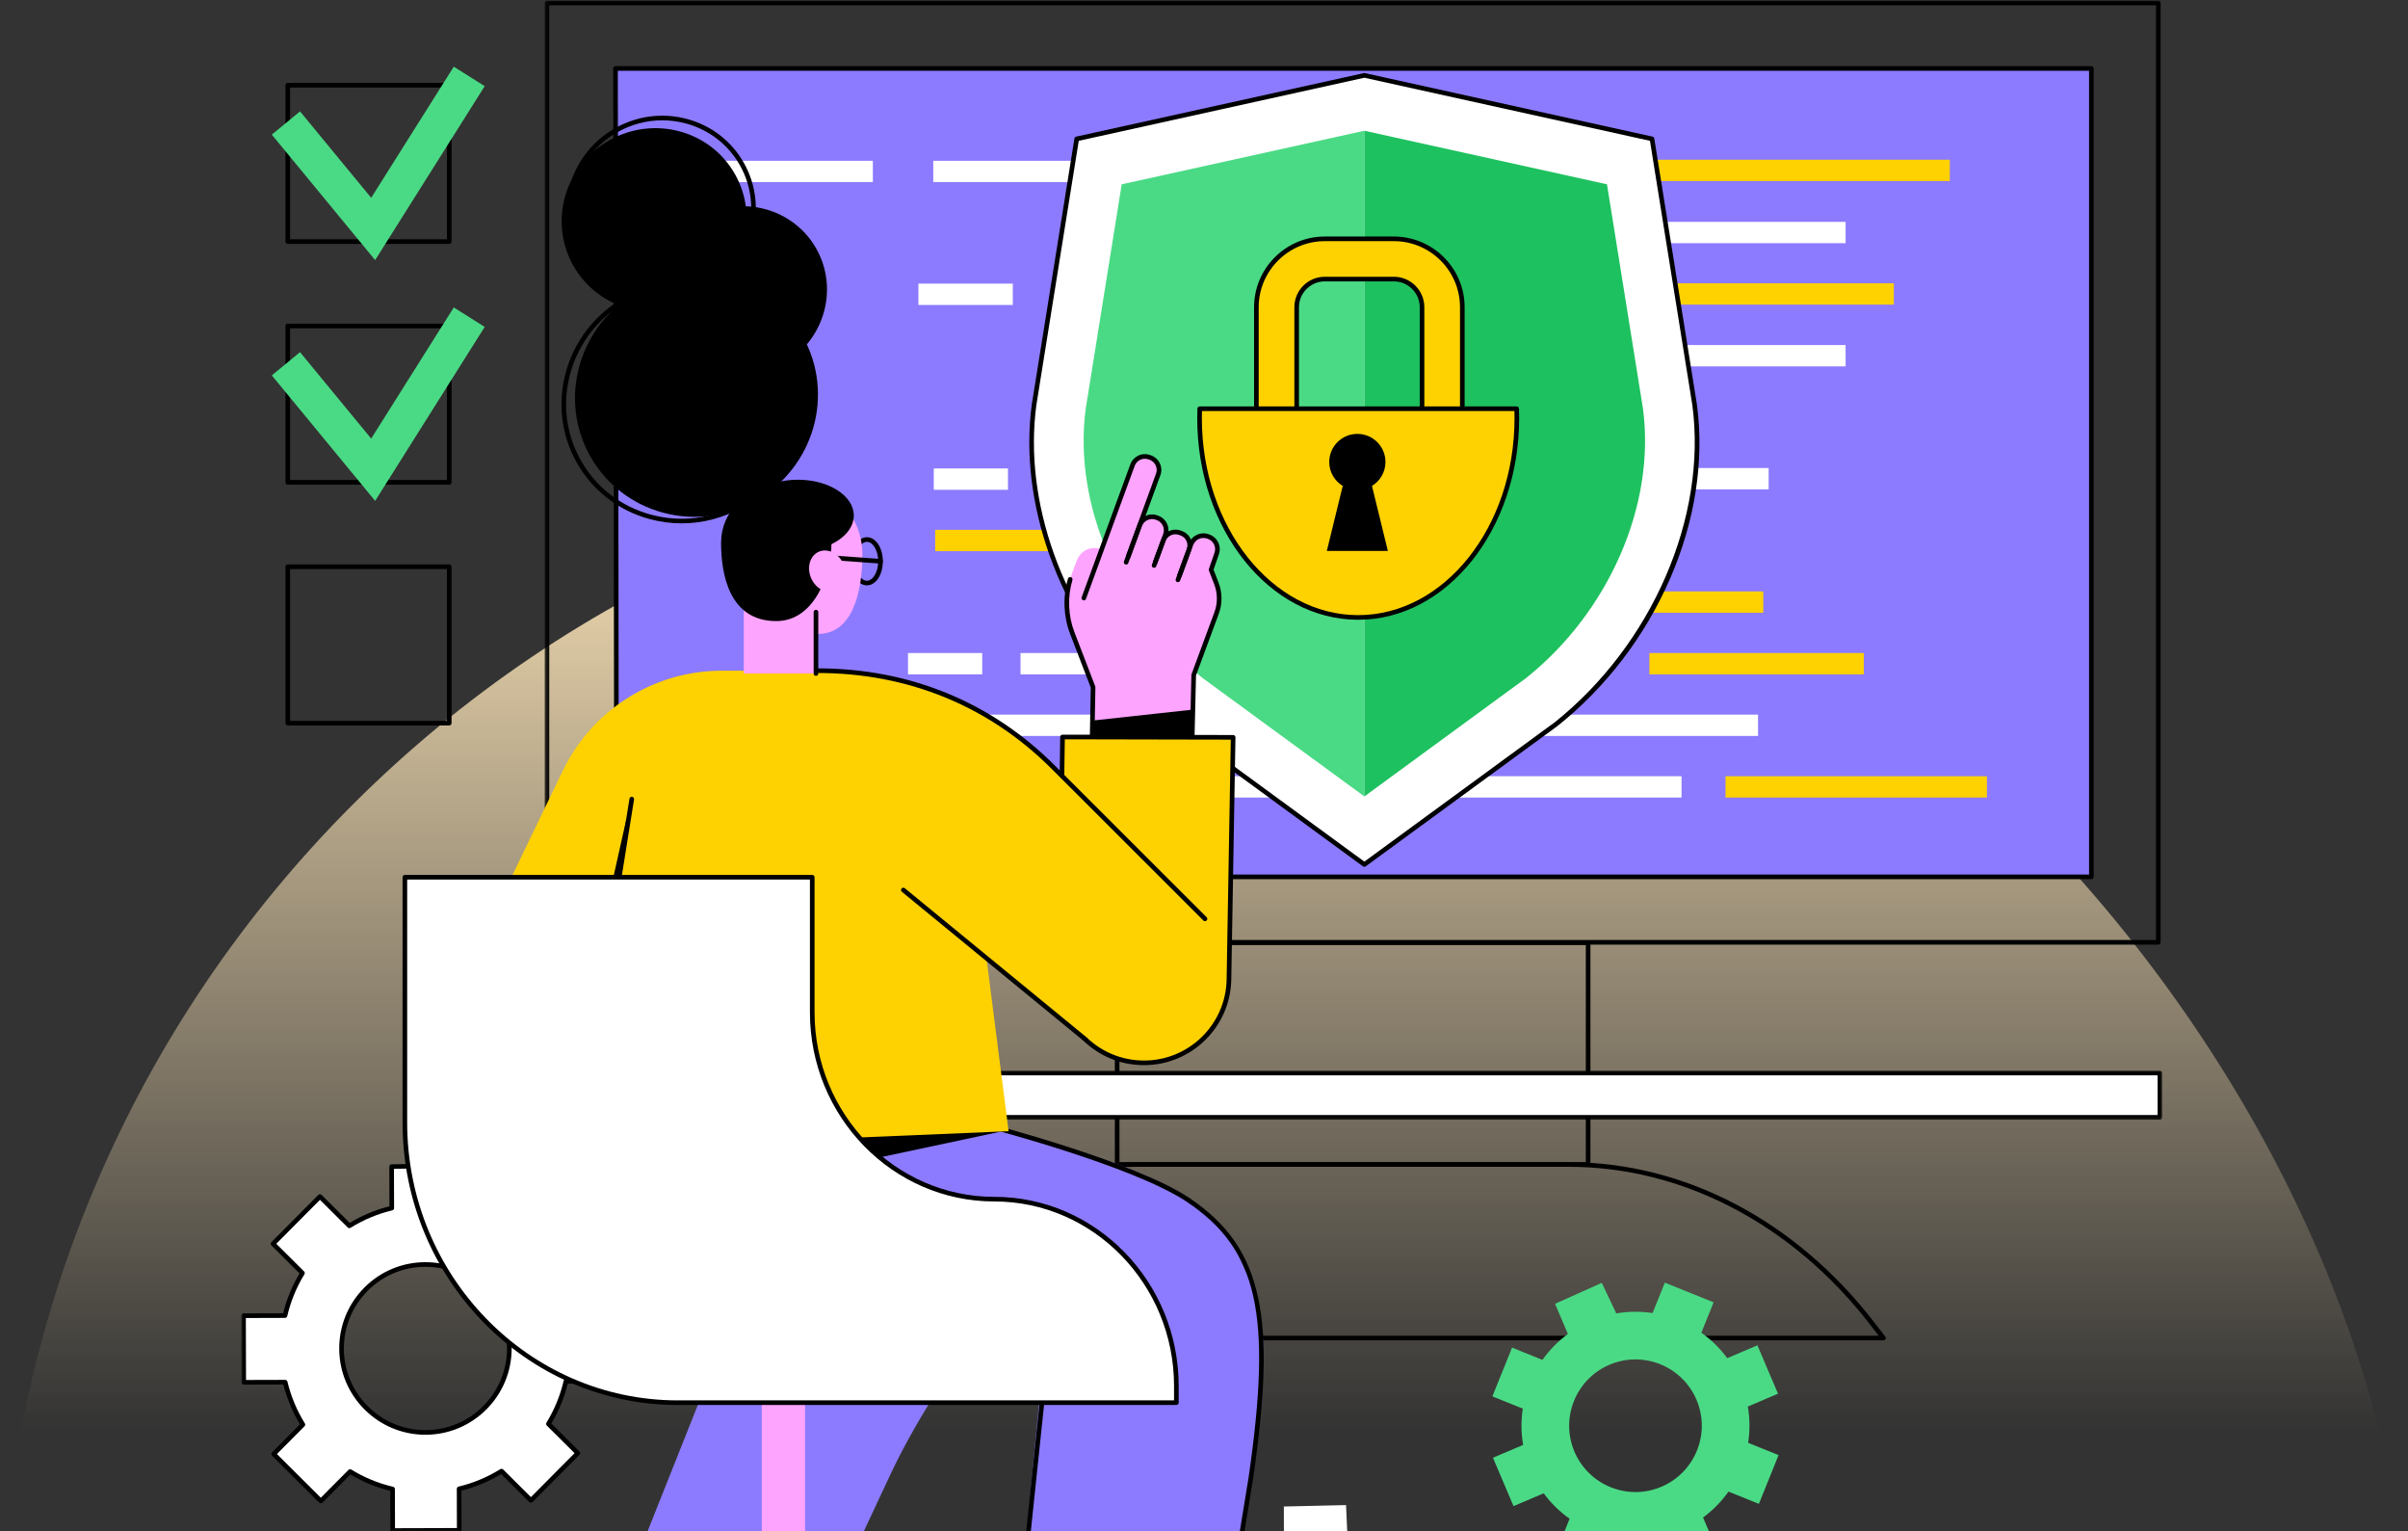 <svg width="549" height="349" viewBox="0 0 549 349" fill="none" xmlns="http://www.w3.org/2000/svg">
<rect x="0" y="0" width="549" height="349" fill="#333333" stroke="none"/>
<rect y="103" width="549" height="549" rx="274.5" fill="url(#paint0_linear_2716_154018)"/>
<path d="M140.332 199.821V15.613H476.449V199.821H140.332Z" fill="#8C7BFF"/>
<path d="M297.454 83.505H420.782V78.644H297.454V83.505Z" fill="white"/>
<path d="M363.661 55.428H420.782V50.566H363.661V55.428Z" fill="white"/>
<path d="M317.669 55.428H351.867V50.566H317.669V55.428Z" fill="white"/>
<path d="M354.572 139.661H402.013V134.797H354.572V139.661Z" fill="#FED101"/>
<path d="M393.404 181.778H452.997V176.914H393.404V181.778Z" fill="#FED101"/>
<path d="M252.337 181.778H383.375V176.914H252.337V181.778Z" fill="white"/>
<path d="M213.212 125.621H281.871V120.76H213.212V125.621Z" fill="#FED101"/>
<path d="M317.669 125.621H380.669V120.76H317.669V125.621Z" fill="white"/>
<path d="M291.91 125.621H308.831V120.76H291.91V125.621Z" fill="#FED101"/>
<path d="M376.044 153.701H424.936V148.837H376.044V153.701Z" fill="#FED101"/>
<path d="M232.672 153.701H288.109V148.837H232.672V153.701Z" fill="white"/>
<path d="M293.08 153.701H366.779V148.837H293.08V153.701Z" fill="white"/>
<path d="M207.017 153.701H223.938V148.837H207.017V153.701Z" fill="white"/>
<path d="M358.096 111.539H403.237V106.672H358.096V111.539Z" fill="white"/>
<path d="M294.809 111.539H350.147V106.672H294.809V111.539Z" fill="#FED101"/>
<path d="M241.964 111.539H284.887V106.672H241.964V111.539Z" fill="white"/>
<path d="M212.89 111.632H229.811V106.768H212.89V111.632Z" fill="white"/>
<path d="M269.411 97.545H379.167V92.684H269.411V97.545Z" fill="#FED101"/>
<path d="M335.707 41.268H444.538V36.407H335.707V41.268Z" fill="#FED101"/>
<path d="M212.776 41.508H315.964V36.647H212.776V41.508Z" fill="white"/>
<path d="M165.27 41.508H199.002V36.647H165.27V41.508Z" fill="white"/>
<path d="M170.191 167.737H277.682V162.873H170.191V167.737Z" fill="white"/>
<path d="M332.817 167.737H400.818V162.873H332.817V167.737Z" fill="white"/>
<path d="M209.39 69.51H230.91V64.645H209.39V69.51Z" fill="white"/>
<path d="M377.743 69.427H431.777V64.565H377.743V69.427Z" fill="#FED101"/>
<path d="M241.964 69.51H363.662V64.645H241.964V69.51Z" fill="#FED101"/>
<mask id="mask0_2716_154018" style="mask-type:luminance" maskUnits="userSpaceOnUse" x="124" y="0" width="369" height="216">
<path d="M124.151 0H493V215.916H124.151V0Z" fill="white"/>
</mask>
<g mask="url(#mask0_2716_154018)">
<path d="M125.223 214.249H491.552V1.203H125.223V214.249ZM492.083 215.304H124.695C124.405 215.304 124.169 215.068 124.169 214.778V0.675C124.169 0.382 124.405 0.149 124.695 0.149H492.083C492.373 0.149 492.609 0.382 492.609 0.675V214.778C492.609 215.068 492.373 215.304 492.083 215.304Z" fill="black"/>
</g>
<path d="M141.096 199.317H476.285V16.139H140.857L141.096 199.317ZM476.81 200.371H140.571C140.278 200.371 140.045 200.132 140.042 199.845L139.803 15.614C139.803 15.47 139.86 15.339 139.959 15.24C140.057 15.139 140.192 15.082 140.332 15.082H476.81C477.1 15.082 477.339 15.321 477.339 15.614V199.842C477.339 200.132 477.1 200.371 476.81 200.371Z" fill="black"/>
<path d="M255.227 264.888H361.55V215.384H255.227V264.888ZM362.076 265.939H254.702C254.409 265.939 254.173 265.703 254.173 265.413V214.859C254.173 214.566 254.409 214.33 254.702 214.33H362.076C362.369 214.33 362.602 214.566 362.602 214.859V265.413C362.602 265.703 362.369 265.939 362.076 265.939Z" fill="black"/>
<path d="M188.447 304.439H428.328L426.357 301.886C408.68 279.041 383.649 265.939 357.684 265.939H259.094C233.126 265.939 208.098 279.041 190.421 301.886L188.447 304.439ZM429.406 305.493H187.372C187.172 305.493 186.987 305.377 186.9 305.195C186.811 305.016 186.832 304.801 186.954 304.642L189.588 301.241C207.465 278.136 232.797 264.888 259.094 264.888H357.684C383.978 264.888 409.313 278.136 427.19 301.241L429.821 304.642C429.943 304.801 429.964 305.016 429.877 305.195C429.788 305.377 429.606 305.493 429.406 305.493Z" fill="black"/>
<path d="M258.933 157.355C261.561 160.099 264.373 162.679 267.356 165.059L311.058 197.032L354.763 165.059C377.038 147.284 389.836 118.404 386.364 92.286L376.635 31.654L311.058 17.175L245.478 31.654L235.753 92.286C232.746 114.907 241.943 139.601 258.933 157.355Z" fill="white"/>
<path d="M259.315 156.991C261.94 159.735 264.756 162.309 267.682 164.647L311.058 196.382L354.45 164.632C376.617 146.947 389.239 117.897 385.841 92.355L376.176 32.093L311.058 17.716L245.944 32.093L236.273 92.37C233.356 114.322 242.182 139.091 259.315 156.991ZM311.058 197.561C310.951 197.561 310.84 197.528 310.745 197.46L267.043 165.483C264.06 163.104 261.211 160.497 258.554 157.72C241.206 139.592 232.269 114.493 235.231 92.218L244.959 31.57C244.995 31.358 245.156 31.185 245.368 31.14L310.945 16.662C311.02 16.647 311.097 16.647 311.172 16.662L376.752 31.14C376.961 31.185 377.122 31.358 377.158 31.57L386.883 92.203C388.597 105.072 386.459 118.834 380.705 132.011C374.99 145.089 366.134 156.66 355.092 165.471L311.369 197.46C311.276 197.528 311.169 197.561 311.058 197.561Z" fill="black"/>
<path d="M311.058 29.797L255.738 42.009L247.533 93.155C244.604 115.188 255.398 139.551 274.191 154.546L311.058 181.521V29.797Z" fill="#4ADA85"/>
<path d="M311.058 181.521L347.926 154.546C366.719 139.551 377.513 115.188 374.584 93.155L366.379 42.009L311.058 29.797V181.521Z" fill="#1EC15F"/>
<path d="M324.208 70.023C324.208 66.482 321.324 63.606 317.78 63.606H302.053C298.512 63.606 295.627 66.482 295.627 70.023V101.695H324.208V70.023ZM286.442 106.281V70.023C286.442 61.43 293.447 54.434 302.053 54.434H317.78C326.388 54.434 333.39 61.43 333.39 70.023V106.281C333.39 108.813 331.336 110.865 328.801 110.865H291.035C288.5 110.865 286.442 108.813 286.442 106.281Z" fill="#FED101"/>
<path d="M296.153 101.169H323.683V70.023C323.683 66.775 321.034 64.132 317.78 64.132H302.053C298.801 64.132 296.153 66.775 296.153 70.023V101.169ZM324.208 102.224H295.627C295.334 102.224 295.102 101.988 295.102 101.695V70.023C295.102 66.192 298.222 63.078 302.053 63.078H317.78C321.617 63.078 324.734 66.192 324.734 70.023V101.695C324.734 101.988 324.498 102.224 324.208 102.224ZM302.053 54.962C293.737 54.962 286.971 61.719 286.971 70.023V106.281C286.971 108.518 288.795 110.339 291.035 110.339H328.801C331.04 110.339 332.865 108.518 332.865 106.281V70.023C332.865 61.719 326.098 54.962 317.78 54.962H302.053ZM328.801 111.393H291.035C288.213 111.393 285.917 109.1 285.917 106.281V70.023C285.917 61.137 293.158 53.908 302.053 53.908H317.78C326.678 53.908 333.919 61.137 333.919 70.023V106.281C333.919 109.1 331.622 111.393 328.801 111.393Z" fill="black"/>
<path d="M345.782 93.152C345.806 93.872 345.824 94.594 345.824 95.323C345.824 120.402 329.631 140.73 309.655 140.73C289.679 140.73 273.483 120.402 273.483 95.323C273.483 94.594 273.501 93.872 273.528 93.152H345.782Z" fill="#FED101"/>
<path d="M274.039 93.678C274.021 94.257 274.012 94.801 274.012 95.323C274.012 120.071 290.002 140.202 309.655 140.202C329.308 140.202 345.298 120.071 345.298 95.323C345.298 94.804 345.286 94.263 345.271 93.678H274.039ZM309.655 141.256C289.422 141.256 272.958 120.653 272.958 95.323C272.958 94.636 272.973 93.92 273.003 93.132C273.012 92.848 273.245 92.624 273.528 92.624H345.782C346.062 92.624 346.298 92.848 346.307 93.132C346.337 93.929 346.352 94.645 346.352 95.323C346.352 120.653 329.888 141.256 309.655 141.256Z" fill="black"/>
<path d="M302.501 125.574L306.129 110.749C304.286 109.626 303.053 107.608 303.053 105.293C303.053 101.758 305.923 98.892 309.464 98.892C313.002 98.892 315.872 101.758 315.872 105.293C315.872 107.608 314.638 109.626 312.796 110.749L316.421 125.574H302.501Z" fill="black"/>
<path d="M77.866 307.399C77.836 296.828 86.376 288.235 96.94 288.202C107.505 288.172 116.095 296.718 116.125 307.288C116.155 317.855 107.615 326.449 97.051 326.482C86.487 326.512 77.896 317.969 77.866 307.399ZM89.532 348.84L104.701 348.798L104.674 339.336C108.144 338.506 111.395 337.126 114.339 335.296L121.046 341.967L131.741 331.202L125.035 324.532C126.847 321.576 128.209 318.312 129.018 314.84L138.475 314.813L138.43 299.632L128.973 299.659C128.143 296.192 126.764 292.935 124.933 289.991L131.604 283.278L120.846 272.58L114.175 279.289C111.222 277.474 107.961 276.112 104.489 275.306L104.05 265.551L89.29 265.888L89.317 275.348C85.851 276.178 82.596 277.56 79.655 279.391L72.945 272.717L62.25 283.481L68.956 290.155C67.144 293.111 65.785 296.372 64.976 299.847L55.52 299.874L55.564 315.052L65.018 315.025C65.848 318.494 67.227 321.749 69.058 324.693L62.39 331.402L73.148 342.107L79.816 335.398C82.769 337.21 86.033 338.572 89.505 339.381L89.532 348.84Z" fill="white"/>
<mask id="mask1_2716_154018" style="mask-type:luminance" maskUnits="userSpaceOnUse" x="55" y="264" width="85" height="86">
<path d="M55 264.837H139.439V349.685H55V264.837Z" fill="white"/>
</mask>
<g mask="url(#mask1_2716_154018)">
<path d="M97 288.731C96.979 288.731 96.961 288.731 96.943 288.731C91.975 288.746 87.308 290.696 83.805 294.219C80.303 297.745 78.38 302.424 78.395 307.399C78.425 317.641 86.764 325.957 96.997 325.957C97.015 325.957 97.033 325.957 97.051 325.957C107.307 325.924 115.629 317.551 115.599 307.288C115.584 302.317 113.635 297.647 110.111 294.144C106.603 290.651 101.945 288.731 97 288.731ZM96.997 327.008C86.182 327.011 77.371 318.226 77.341 307.399C77.326 302.147 79.356 297.202 83.056 293.476C86.758 289.752 91.688 287.692 96.937 287.677C96.958 287.677 96.979 287.677 97 287.677C102.228 287.677 107.146 289.707 110.855 293.395C114.578 297.1 116.639 302.033 116.653 307.286C116.683 318.13 107.893 326.978 97.054 327.008C97.036 327.008 97.015 327.008 96.997 327.008ZM79.816 334.867C79.912 334.867 80.007 334.893 80.091 334.947C83.05 336.763 86.257 338.082 89.625 338.868C89.864 338.921 90.031 339.136 90.031 339.378L90.058 348.312L104.172 348.27L104.148 339.339C104.145 339.095 104.313 338.883 104.551 338.823C107.914 338.02 111.112 336.682 114.062 334.849C114.268 334.72 114.536 334.75 114.71 334.92L121.046 341.221L130.998 331.206L124.662 324.905C124.489 324.732 124.459 324.464 124.584 324.255C126.4 321.298 127.719 318.089 128.505 314.72C128.561 314.482 128.77 314.311 129.015 314.311L137.943 314.285L137.904 300.161L128.976 300.188C128.973 300.188 128.973 300.188 128.973 300.188C128.732 300.188 128.52 300.021 128.46 299.785C127.657 296.42 126.319 293.219 124.486 290.269C124.357 290.063 124.387 289.794 124.56 289.621L130.858 283.282L120.849 273.324L114.551 279.663C114.378 279.836 114.109 279.866 113.9 279.74C110.944 277.925 107.737 276.605 104.369 275.817C104.139 275.766 103.972 275.563 103.963 275.33L103.545 266.092L89.819 266.402L89.846 275.348C89.846 275.593 89.679 275.805 89.44 275.862C86.078 276.668 82.88 278.002 79.933 279.839C79.724 279.967 79.455 279.937 79.282 279.764L72.948 273.464L62.993 283.479L69.329 289.782C69.503 289.952 69.535 290.221 69.407 290.43C67.592 293.389 66.272 296.599 65.49 299.967C65.433 300.206 65.221 300.373 64.976 300.373L56.048 300.4L56.09 314.523L65.018 314.5C65.263 314.5 65.475 314.667 65.531 314.903C66.335 318.268 67.672 321.469 69.506 324.416C69.634 324.625 69.604 324.891 69.431 325.067L63.134 331.403L73.145 341.361L79.443 335.025C79.544 334.92 79.679 334.867 79.816 334.867ZM89.532 349.366C89.392 349.366 89.258 349.312 89.159 349.214C89.061 349.115 89.007 348.984 89.004 348.844L88.977 339.796C85.782 339.008 82.733 337.754 79.897 336.061L73.522 342.478C73.423 342.576 73.289 342.633 73.148 342.633C73.008 342.633 72.874 342.579 72.775 342.481L62.017 331.779C61.811 331.573 61.811 331.239 62.017 331.033L68.392 324.616C66.684 321.791 65.412 318.745 64.606 315.554L55.564 315.58C55.272 315.58 55.036 315.345 55.036 315.055L54.991 299.874C54.991 299.737 55.048 299.603 55.146 299.501C55.245 299.403 55.379 299.349 55.517 299.346L64.558 299.319C65.346 296.124 66.6 293.069 68.293 290.236L61.88 283.858C61.671 283.652 61.671 283.314 61.877 283.111L72.572 272.347C72.671 272.246 72.805 272.192 72.945 272.192C73.086 272.192 73.22 272.246 73.319 272.344L79.732 278.722C82.557 277.014 85.6 275.742 88.789 274.936L88.765 265.892C88.762 265.602 88.992 265.366 89.278 265.363L104.038 265.026C104.316 265.017 104.563 265.244 104.578 265.527L104.996 274.885C108.2 275.673 111.258 276.931 114.095 278.627L120.469 272.207C120.571 272.108 120.702 272.052 120.843 272.052C120.846 272.052 120.846 272.052 120.846 272.052C120.986 272.052 121.117 272.108 121.216 272.207L131.974 282.908C132.18 283.111 132.183 283.446 131.977 283.652L125.599 290.069C127.307 292.896 128.579 295.939 129.388 299.134L138.427 299.107H138.43C138.567 299.107 138.702 299.161 138.8 299.259C138.899 299.358 138.955 299.492 138.955 299.63L139 314.81C139 314.95 138.946 315.085 138.848 315.183C138.749 315.285 138.615 315.339 138.475 315.339L129.433 315.365C128.645 318.563 127.391 321.615 125.701 324.449L132.115 330.83C132.321 331.036 132.321 331.37 132.118 331.573L121.419 342.34C121.32 342.439 121.186 342.493 121.049 342.496C121.046 342.496 121.046 342.496 121.046 342.496C120.908 342.496 120.774 342.442 120.675 342.343L114.262 335.962C111.437 337.67 108.391 338.942 105.202 339.749L105.229 348.796C105.229 349.089 104.993 349.321 104.704 349.324L89.532 349.366Z" fill="black"/>
</g>
<path d="M281.731 383.196C281.701 373.05 289.906 364.806 300.052 364.776C310.201 364.746 318.455 372.945 318.481 383.088C318.511 393.232 310.309 401.479 300.16 401.509C290.011 401.538 281.76 393.339 281.731 383.196ZM292.937 422.965L307.508 422.924L307.481 413.843C310.814 413.046 313.937 411.723 316.764 409.965L323.208 416.37L333.483 406.038L327.039 399.636C328.783 396.8 330.088 393.667 330.864 390.335L339.95 390.308L339.905 375.746L330.825 375.77C330.025 372.441 328.702 369.317 326.941 366.49L333.348 360.052L323.014 349.783L316.609 356.221C313.773 354.48 310.637 353.175 307.302 352.396L306.884 343.038L292.704 343.361L292.731 352.441C289.398 353.238 286.275 354.561 283.447 356.317L277.004 349.915L266.732 360.246L273.176 366.648C271.432 369.481 270.124 372.617 269.348 375.946L260.268 375.976L260.307 390.541L269.39 390.514C270.187 393.844 271.513 396.967 273.271 399.792L266.867 406.232L277.198 416.501L283.603 410.063C286.439 411.804 289.575 413.109 292.91 413.888L292.937 422.965Z" fill="white"/>
<path d="M358.962 330.865C355.695 323.185 359.275 314.308 366.958 311.045C374.641 307.781 383.518 311.358 386.784 319.038C390.051 326.718 386.471 335.592 378.788 338.859C371.102 342.122 362.225 338.545 358.962 330.865ZM380.177 357.431L391.207 352.743L388.283 345.87C390.553 344.197 392.5 342.197 394.079 339.963L401.012 342.755L405.497 331.645L398.564 328.847C398.979 326.141 398.967 323.353 398.489 320.576L405.366 317.652L400.675 306.625L393.798 309.549C392.129 307.279 390.129 305.333 387.889 303.756L390.684 296.826L379.567 292.344L376.773 299.271C374.064 298.859 371.273 298.871 368.493 299.346L365.184 292.386L354.539 297.16L357.463 304.034C355.193 305.703 353.247 307.706 351.667 309.943L344.734 307.145L340.249 318.259L347.182 321.053C346.767 323.759 346.776 326.551 347.257 329.327L340.38 332.248L345.068 343.278L351.948 340.355C353.617 342.624 355.617 344.568 357.854 346.147L355.059 353.078L366.179 357.559L368.973 350.632C371.682 351.044 374.473 351.032 377.25 350.557L380.177 357.431Z" fill="#4ADA85"/>
<path d="M66.135 54.532H101.894V19.949H66.135V54.532ZM102.423 55.586H65.609C65.316 55.586 65.081 55.35 65.081 55.06V19.42C65.081 19.128 65.316 18.892 65.609 18.892H102.423C102.715 18.892 102.948 19.128 102.948 19.42V55.06C102.948 55.35 102.715 55.586 102.423 55.586Z" fill="black"/>
<path d="M85.528 59.285L61.972 30.686L68.401 25.386L84.626 45.087L103.459 15.195L110.505 19.638L85.528 59.285Z" fill="#4ADA85"/>
<path d="M66.135 109.411H101.894V74.825H66.135V109.411ZM102.423 110.462H65.609C65.316 110.462 65.081 110.229 65.081 109.936V74.296C65.081 74.004 65.316 73.768 65.609 73.768H102.423C102.715 73.768 102.948 74.004 102.948 74.296V109.936C102.948 110.229 102.715 110.462 102.423 110.462Z" fill="black"/>
<path d="M85.528 114.161L61.972 85.561L68.401 80.261L84.626 99.962L103.459 70.07L110.505 74.513L85.528 114.161Z" fill="#4ADA85"/>
<path d="M66.135 164.283H101.894V129.7H66.135V164.283ZM102.423 165.34H65.609C65.316 165.34 65.081 165.104 65.081 164.811V129.171C65.081 128.881 65.316 128.646 65.609 128.646H102.423C102.715 128.646 102.948 128.881 102.948 129.171V164.811C102.948 165.104 102.715 165.34 102.423 165.34Z" fill="black"/>
<path d="M492.439 254.667H165.19V244.568H492.439V254.667Z" fill="white"/>
<mask id="mask2_2716_154018" style="mask-type:luminance" maskUnits="userSpaceOnUse" x="163" y="243" width="330" height="13">
<path d="M163.9 243.434H493V255.664H163.9V243.434Z" fill="white"/>
</mask>
<g mask="url(#mask2_2716_154018)">
<path d="M165.715 254.138H491.913V245.094H165.715V254.138ZM492.439 255.195H165.19C164.897 255.195 164.661 254.957 164.661 254.667V244.568C164.661 244.279 164.897 244.043 165.19 244.043H492.439C492.731 244.043 492.967 244.279 492.967 244.568V254.667C492.967 254.957 492.731 255.195 492.439 255.195Z" fill="black"/>
</g>
<mask id="mask3_2716_154018" style="mask-type:luminance" maskUnits="userSpaceOnUse" x="163" y="252" width="14" height="187">
<path d="M163.9 252.607H176.895V438.001H163.9V252.607Z" fill="white"/>
</mask>
<g mask="url(#mask3_2716_154018)">
<path d="M165.712 436.806H175.479V254.399H165.712V436.806ZM176.005 437.863H165.184C164.891 437.863 164.658 437.624 164.658 437.338V253.873C164.658 253.581 164.891 253.345 165.184 253.345H176.005C176.297 253.345 176.533 253.581 176.533 253.873V437.338C176.533 437.624 176.297 437.863 176.005 437.863Z" fill="black"/>
</g>
<path d="M280.214 281.837C270.106 264.536 220.609 256.379 220.609 256.379L175.264 253.181H135.51L136.408 277.465C136.408 284.912 139.445 292.037 144.817 297.199C149.926 302.108 168.104 308.889 175.196 308.889L263.648 313.535H287.52C287.258 307.408 286.828 293.156 280.214 281.837Z" fill="#8C7BFF"/>
<path d="M136.408 277.465L135.51 253.181L228.456 257.854L136.408 277.465Z" fill="black"/>
<path d="M251.916 268.534L207.859 266.067L179.57 270.779L173.792 283.293L128.015 398.338H173.849L202.89 336.302C215.915 308.485 240.572 281.779 240.572 281.779L229.319 398.338H275.153L285.155 337.007C289.133 309.713 289.822 300.185 282.056 285.786C276.374 275.255 263.869 269.203 251.916 268.534Z" fill="#8C7BFF"/>
<path d="M275.153 398.863H229.319C229.169 398.863 229.026 398.8 228.927 398.69C228.826 398.579 228.778 398.43 228.793 398.284L237.422 315.929C237.452 315.639 237.715 315.427 238.002 315.46C238.291 315.49 238.5 315.75 238.47 316.039L229.904 397.809H274.705L284.639 336.92C290.091 299.476 286.795 284.747 270.533 273.884C258.219 265.658 224.708 256.975 224.374 256.891C224.09 256.819 223.92 256.53 223.995 256.249C224.066 255.965 224.353 255.795 224.634 255.867C224.974 255.957 258.655 264.681 271.119 273.009C279.864 278.853 284.71 285.855 286.828 295.72C288.864 305.203 288.518 317.574 285.678 337.081L275.672 398.421C275.63 398.678 275.412 398.863 275.153 398.863Z" fill="black"/>
<path d="M251.417 125.307L245.514 140.488L244.129 131.548L245.553 127.675C246.353 125.504 248.745 124.375 250.928 125.137L251.417 125.307Z" fill="#FDA4FF"/>
<path d="M274.218 136.977L271.916 154.325L250.713 160.518L244.49 144.352C242.821 140.007 242.785 135.197 244.394 130.829L245.377 128.153L274.218 136.977Z" fill="#FDA4FF"/>
<path d="M264.057 108.136L252.355 140.091L246.506 137.941L258.21 105.986C258.778 104.439 260.495 103.645 262.044 104.215L262.283 104.302C263.833 104.869 264.63 106.589 264.057 108.136Z" fill="#FDA4FF"/>
<path d="M265.687 121.898L258.837 140.509L252.525 137.956L259.841 119.748C260.411 118.19 262.143 117.392 263.699 117.963L263.905 118.04C265.46 118.611 266.263 120.339 265.687 121.898Z" fill="#FDA4FF"/>
<path d="M277.377 126.218L270.638 144.528L264.788 142.381L271.531 124.065C272.107 122.495 273.851 121.689 275.421 122.268L275.577 122.325C277.15 122.901 277.956 124.645 277.377 126.218Z" fill="#FDA4FF"/>
<path d="M277.374 139.7L271.982 154.191L266.105 152.032L275.2 127.479L277.323 132.976C278.156 135.137 278.177 137.526 277.374 139.7Z" fill="#FDA4FF"/>
<path d="M269.002 121.423L269.321 121.54C270.847 122.098 271.552 124.006 270.892 125.801L264.872 143.973L258.172 141.306L265.042 123.651C265.702 121.859 267.476 120.859 269.002 121.423Z" fill="#FDA4FF"/>
<path d="M272.179 152.796L271.552 179.021L248.927 171.801L249.444 144.45L272.179 152.796Z" fill="#FDA4FF"/>
<path d="M271.967 161.735L271.552 179.021L248.927 171.801L249.07 164.232L263.116 162.7L271.967 161.735Z" fill="black"/>
<path d="M263.379 128.703C263.319 128.703 263.257 128.694 263.197 128.67C262.922 128.569 262.782 128.267 262.883 127.992L265.194 121.713C265.424 121.092 265.394 120.42 265.117 119.82C264.839 119.22 264.343 118.763 263.722 118.533L263.519 118.458C262.235 117.987 260.805 118.646 260.336 119.93L257.709 127.064C257.61 127.338 257.306 127.479 257.034 127.374C256.759 127.276 256.619 126.974 256.717 126.702L259.345 119.566C260.017 117.739 262.053 116.798 263.884 117.47L264.087 117.545C264.97 117.87 265.678 118.521 266.072 119.378C266.469 120.235 266.508 121.193 266.183 122.077L263.872 128.36C263.794 128.572 263.594 128.703 263.379 128.703Z" fill="black"/>
<path d="M268.888 131.772C268.825 131.772 268.766 131.763 268.706 131.736C268.431 131.638 268.294 131.336 268.395 131.061L270.575 125.134C270.796 124.528 270.772 123.871 270.5 123.286C270.229 122.701 269.745 122.256 269.139 122.035L268.819 121.916C267.571 121.456 266.177 122.098 265.714 123.349L263.609 129.07C263.51 129.345 263.206 129.485 262.934 129.383C262.659 129.285 262.519 128.98 262.621 128.709L264.726 122.984C265.389 121.19 267.386 120.267 269.184 120.927L269.503 121.044C270.375 121.363 271.068 122.002 271.459 122.844C271.844 123.683 271.883 124.627 271.563 125.496L269.381 131.426C269.306 131.641 269.1 131.772 268.888 131.772Z" fill="black"/>
<path d="M247.103 136.839C247.043 136.839 246.983 136.827 246.924 136.806C246.649 136.704 246.512 136.403 246.61 136.128L257.715 105.806C258.384 103.988 260.408 103.05 262.226 103.719L262.465 103.808C263.346 104.131 264.051 104.779 264.445 105.63C264.839 106.481 264.878 107.436 264.553 108.317L257.243 128.326C257.144 128.601 256.84 128.741 256.568 128.642C256.296 128.541 256.153 128.239 256.252 127.965L263.561 107.953C263.791 107.335 263.761 106.669 263.487 106.072C263.212 105.478 262.719 105.021 262.104 104.794L261.865 104.71C260.59 104.241 259.172 104.895 258.703 106.167L247.598 136.492C247.521 136.704 247.318 136.839 247.103 136.839Z" fill="black"/>
<path d="M271.552 179.55C271.498 179.55 271.444 179.538 271.39 179.523L248.766 172.303C248.542 172.235 248.396 172.023 248.399 171.793L248.685 156.72L244 144.543C242.451 140.518 242.269 136.027 243.487 131.892C243.567 131.611 243.863 131.453 244.141 131.536C244.421 131.617 244.58 131.91 244.499 132.19C243.346 136.102 243.52 140.357 244.986 144.164L249.706 156.436C249.73 156.499 249.742 156.567 249.742 156.636L249.459 171.419L271.041 178.305L271.629 153.817C271.629 153.761 271.638 153.704 271.662 153.647L276.881 139.515C277.637 137.463 277.619 135.209 276.831 133.167L275.621 130.031C275.577 129.918 275.574 129.79 275.618 129.67L276.878 126.039C277.114 125.403 277.087 124.725 276.807 124.119C276.523 123.513 276.024 123.05 275.394 122.817L275.242 122.764C273.946 122.286 272.501 122.952 272.026 124.248L269.046 132.34C268.948 132.611 268.643 132.749 268.369 132.65C268.097 132.552 267.956 132.247 268.058 131.975L271.035 123.886C271.71 122.044 273.764 121.098 275.606 121.772L275.759 121.832C276.652 122.158 277.365 122.814 277.762 123.674C278.162 124.537 278.201 125.505 277.873 126.398L276.675 129.834L277.816 132.784C278.694 135.069 278.715 137.586 277.87 139.882L272.68 153.931L272.08 179.037C272.074 179.201 271.993 179.353 271.856 179.452C271.767 179.514 271.662 179.55 271.552 179.55Z" fill="black"/>
<path d="M260.489 242.24C249.793 242.055 241.271 233.243 241.456 222.562L242.245 167.974L281.142 168.051L280.19 223.228C280.005 233.912 271.184 242.425 260.489 242.24Z" fill="#FED101"/>
<path d="M242.764 168.499L241.982 222.569C241.895 227.597 243.773 232.353 247.27 235.972C250.769 239.588 255.466 241.625 260.498 241.711C270.907 241.896 279.485 233.596 279.661 223.219L280.608 168.577L242.764 168.499ZM260.829 242.768C260.713 242.768 260.596 242.768 260.483 242.765C255.168 242.676 250.205 240.523 246.515 236.704C242.824 232.885 240.838 227.86 240.931 222.554L241.716 167.965C241.722 167.678 241.955 167.445 242.245 167.445L281.145 167.526C281.286 167.526 281.42 167.583 281.519 167.684C281.617 167.783 281.674 167.92 281.671 168.06L280.718 223.24C280.53 234.079 271.641 242.768 260.829 242.768Z" fill="black"/>
<path d="M274.726 209.427L240.092 174.817C226.019 160.759 206.933 152.858 187.029 152.858H164.607C149.149 152.858 135.056 161.7 128.343 175.605L111.279 210.959C106.576 220.732 109.416 235.109 119.2 239.806C125.817 242.98 131.347 242.744 137.483 239.803L135.53 261.77L229.955 257.826L224.908 218.394L247.333 236.787L274.726 209.427Z" fill="#FED101"/>
<path d="M247.333 237.313C247.216 237.313 247.1 237.274 247.001 237.194L205.619 203.258C205.395 203.073 205.362 202.742 205.548 202.515C205.73 202.291 206.064 202.258 206.288 202.443L247.667 236.378C247.894 236.561 247.927 236.895 247.742 237.119C247.637 237.244 247.488 237.313 247.333 237.313Z" fill="black"/>
<path d="M274.726 209.952C274.591 209.952 274.457 209.902 274.355 209.797L239.719 175.19C225.443 160.927 207.011 153.387 186.417 153.387C186.127 153.387 185.891 153.151 185.891 152.859C185.891 152.569 186.127 152.333 186.417 152.333C207.297 152.333 225.986 159.977 240.462 174.444L275.102 209.054C275.305 209.26 275.305 209.594 275.102 209.797C274.997 209.902 274.863 209.952 274.726 209.952Z" fill="black"/>
<path d="M135.51 235.853C135.483 235.853 135.453 235.853 135.426 235.85C135.136 235.802 134.942 235.53 134.987 235.244L143.515 182.049C143.56 181.763 143.828 181.563 144.118 181.613C144.405 181.658 144.602 181.93 144.554 182.217L136.029 235.411C135.987 235.671 135.763 235.853 135.51 235.853Z" fill="black"/>
<path d="M142.867 186.414L130.434 241.973C130.434 241.973 132.318 241.815 134.297 241.164C135.704 240.701 137.483 239.802 137.483 239.802L142.867 186.414Z" fill="black"/>
<path d="M197.647 123.495C196.252 123.495 195.073 125.526 195.073 127.927C195.073 130.33 196.252 132.358 197.647 132.358C199.044 132.358 200.224 130.33 200.224 127.927C200.224 125.526 199.044 123.495 197.647 123.495ZM197.647 133.412C195.613 133.412 194.019 131.002 194.019 127.927C194.019 124.851 195.613 122.444 197.647 122.444C199.683 122.444 201.278 124.851 201.278 127.927C201.278 131.002 199.683 133.412 197.647 133.412Z" fill="black"/>
<path d="M196.611 126.323C196.611 134.892 194.422 144.489 186.503 144.489C178.585 144.489 167.934 134.892 167.934 126.323C167.934 117.75 174.354 110.802 182.272 110.802C190.191 110.802 196.611 117.75 196.611 126.323Z" fill="#FDA4FF"/>
<path d="M169.576 153.513H186.034V126.323H169.576V153.513Z" fill="#FDA4FF"/>
<path d="M186.032 154.041C185.742 154.041 185.506 153.803 185.506 153.513V139.515C185.506 139.225 185.742 138.986 186.032 138.986C186.324 138.986 186.56 139.225 186.56 139.515V153.513C186.56 153.803 186.324 154.041 186.032 154.041Z" fill="black"/>
<path d="M189.567 123.675C189.567 130.629 185.834 141.557 176.984 141.557C166.124 141.557 164.398 130.629 164.398 123.675C164.398 116.72 170.033 111.086 176.984 111.086C183.932 111.086 189.567 116.72 189.567 123.675Z" fill="black"/>
<path d="M194.658 117.505C194.658 122.011 188.949 125.663 181.902 125.663C174.858 125.663 169.146 122.011 169.146 117.505C169.146 112.994 174.858 109.339 181.902 109.339C188.949 109.339 194.658 112.994 194.658 117.505Z" fill="black"/>
<path d="M200.752 128.455C200.737 128.455 200.725 128.455 200.71 128.455L187.029 127.452C186.739 127.431 186.521 127.177 186.542 126.887C186.563 126.598 186.814 126.38 187.106 126.398L200.788 127.401C201.078 127.422 201.296 127.675 201.275 127.965C201.257 128.243 201.024 128.455 200.752 128.455Z" fill="black"/>
<path d="M192.302 128.56C193.374 131.002 192.592 133.705 190.555 134.597C188.522 135.487 186.005 134.233 184.936 131.788C183.864 129.345 184.646 126.643 186.68 125.75C188.716 124.86 191.233 126.114 192.302 128.56Z" fill="#FDA4FF"/>
<path d="M183.001 76.654C190.427 89.807 185.608 106.597 172.237 114.152C158.866 121.709 142.007 117.167 134.581 104.014C127.155 90.861 131.977 74.075 145.345 66.517C158.716 58.963 175.575 63.498 183.001 76.654Z" fill="black"/>
<path d="M156.124 65.219C151.514 65.219 146.949 66.413 142.807 68.754C129.926 76.031 125.268 92.257 132.416 104.926C135.88 111.056 141.565 115.454 148.424 117.299C155.285 119.148 162.502 118.222 168.743 114.696C181.621 107.416 186.282 91.191 179.131 78.524C175.67 72.391 169.985 67.993 163.126 66.147C160.815 65.526 158.465 65.219 156.124 65.219ZM155.426 119.282C152.992 119.282 150.553 118.963 148.149 118.318C141.016 116.395 135.101 111.823 131.499 105.442C124.065 92.268 128.902 75.401 142.288 67.838C148.773 64.171 156.268 63.209 163.401 65.132C170.535 67.052 176.447 71.624 180.051 78.008C187.486 91.178 182.648 108.049 169.263 115.615C164.963 118.043 160.215 119.282 155.426 119.282Z" fill="black"/>
<path d="M186.103 56.67C191.308 65.887 187.931 77.655 178.558 82.952C169.188 88.249 157.37 85.066 152.165 75.845C146.961 66.628 150.338 54.86 159.711 49.563C169.083 44.269 180.899 47.449 186.103 56.67Z" fill="black"/>
<path d="M167.572 39.706C173.225 49.721 169.555 62.504 159.376 68.258C149.197 74.009 136.361 70.554 130.705 60.539C125.053 50.525 128.723 37.745 138.902 31.991C149.081 26.24 161.917 29.692 167.572 39.706Z" fill="black"/>
<path d="M150.986 27.422C147.438 27.422 143.924 28.342 140.738 30.142C130.828 35.744 127.239 48.228 132.742 57.974C135.405 62.692 139.78 66.075 145.056 67.493C150.338 68.918 155.892 68.204 160.693 65.49C170.603 59.891 174.189 47.407 168.689 37.661C166.023 32.94 161.651 29.557 156.372 28.139C154.596 27.658 152.786 27.422 150.986 27.422ZM150.445 69.264C148.552 69.264 146.65 69.013 144.784 68.512C139.23 67.019 134.629 63.459 131.825 58.491C126.035 48.24 129.804 35.111 140.218 29.223C145.265 26.374 151.096 25.628 156.647 27.121C162.201 28.614 166.802 32.173 169.606 37.145C175.393 47.392 171.627 60.521 161.213 66.407C157.865 68.3 154.172 69.264 150.445 69.264Z" fill="black"/>
<path d="M173.685 434.411H183.544V319.632H173.685V434.411Z" fill="#FDA4FF"/>
<path d="M185.184 199.936V230.715C185.184 254.241 203.765 273.312 226.691 273.312C249.614 273.312 268.198 292.383 268.198 315.906V319.701H154.53C120.162 319.701 92.303 291.111 92.303 255.844V199.936H185.184Z" fill="white"/>
<path d="M92.832 200.46V255.843C92.832 290.764 120.508 319.172 154.53 319.172H267.67V315.905C267.67 292.708 249.288 273.836 226.691 273.836C203.514 273.836 184.655 254.494 184.655 230.714V200.46H92.832ZM268.198 320.226H154.53C119.929 320.226 91.778 291.343 91.778 255.843V199.935C91.778 199.642 92.014 199.409 92.303 199.409H185.184C185.473 199.409 185.709 199.642 185.709 199.935V230.714C185.709 253.911 204.093 272.782 226.691 272.782C249.868 272.782 268.727 292.125 268.727 315.905V319.7C268.727 319.993 268.488 320.226 268.198 320.226Z" fill="black"/>
<defs>
<linearGradient id="paint0_linear_2716_154018" x1="274.5" y1="103" x2="274.5" y2="326.5" gradientUnits="userSpaceOnUse">
<stop stop-color="#FFE7BA"/>
<stop offset="1" stop-color="#FFE7BA" stop-opacity="0"/>
</linearGradient>
</defs>
</svg>
